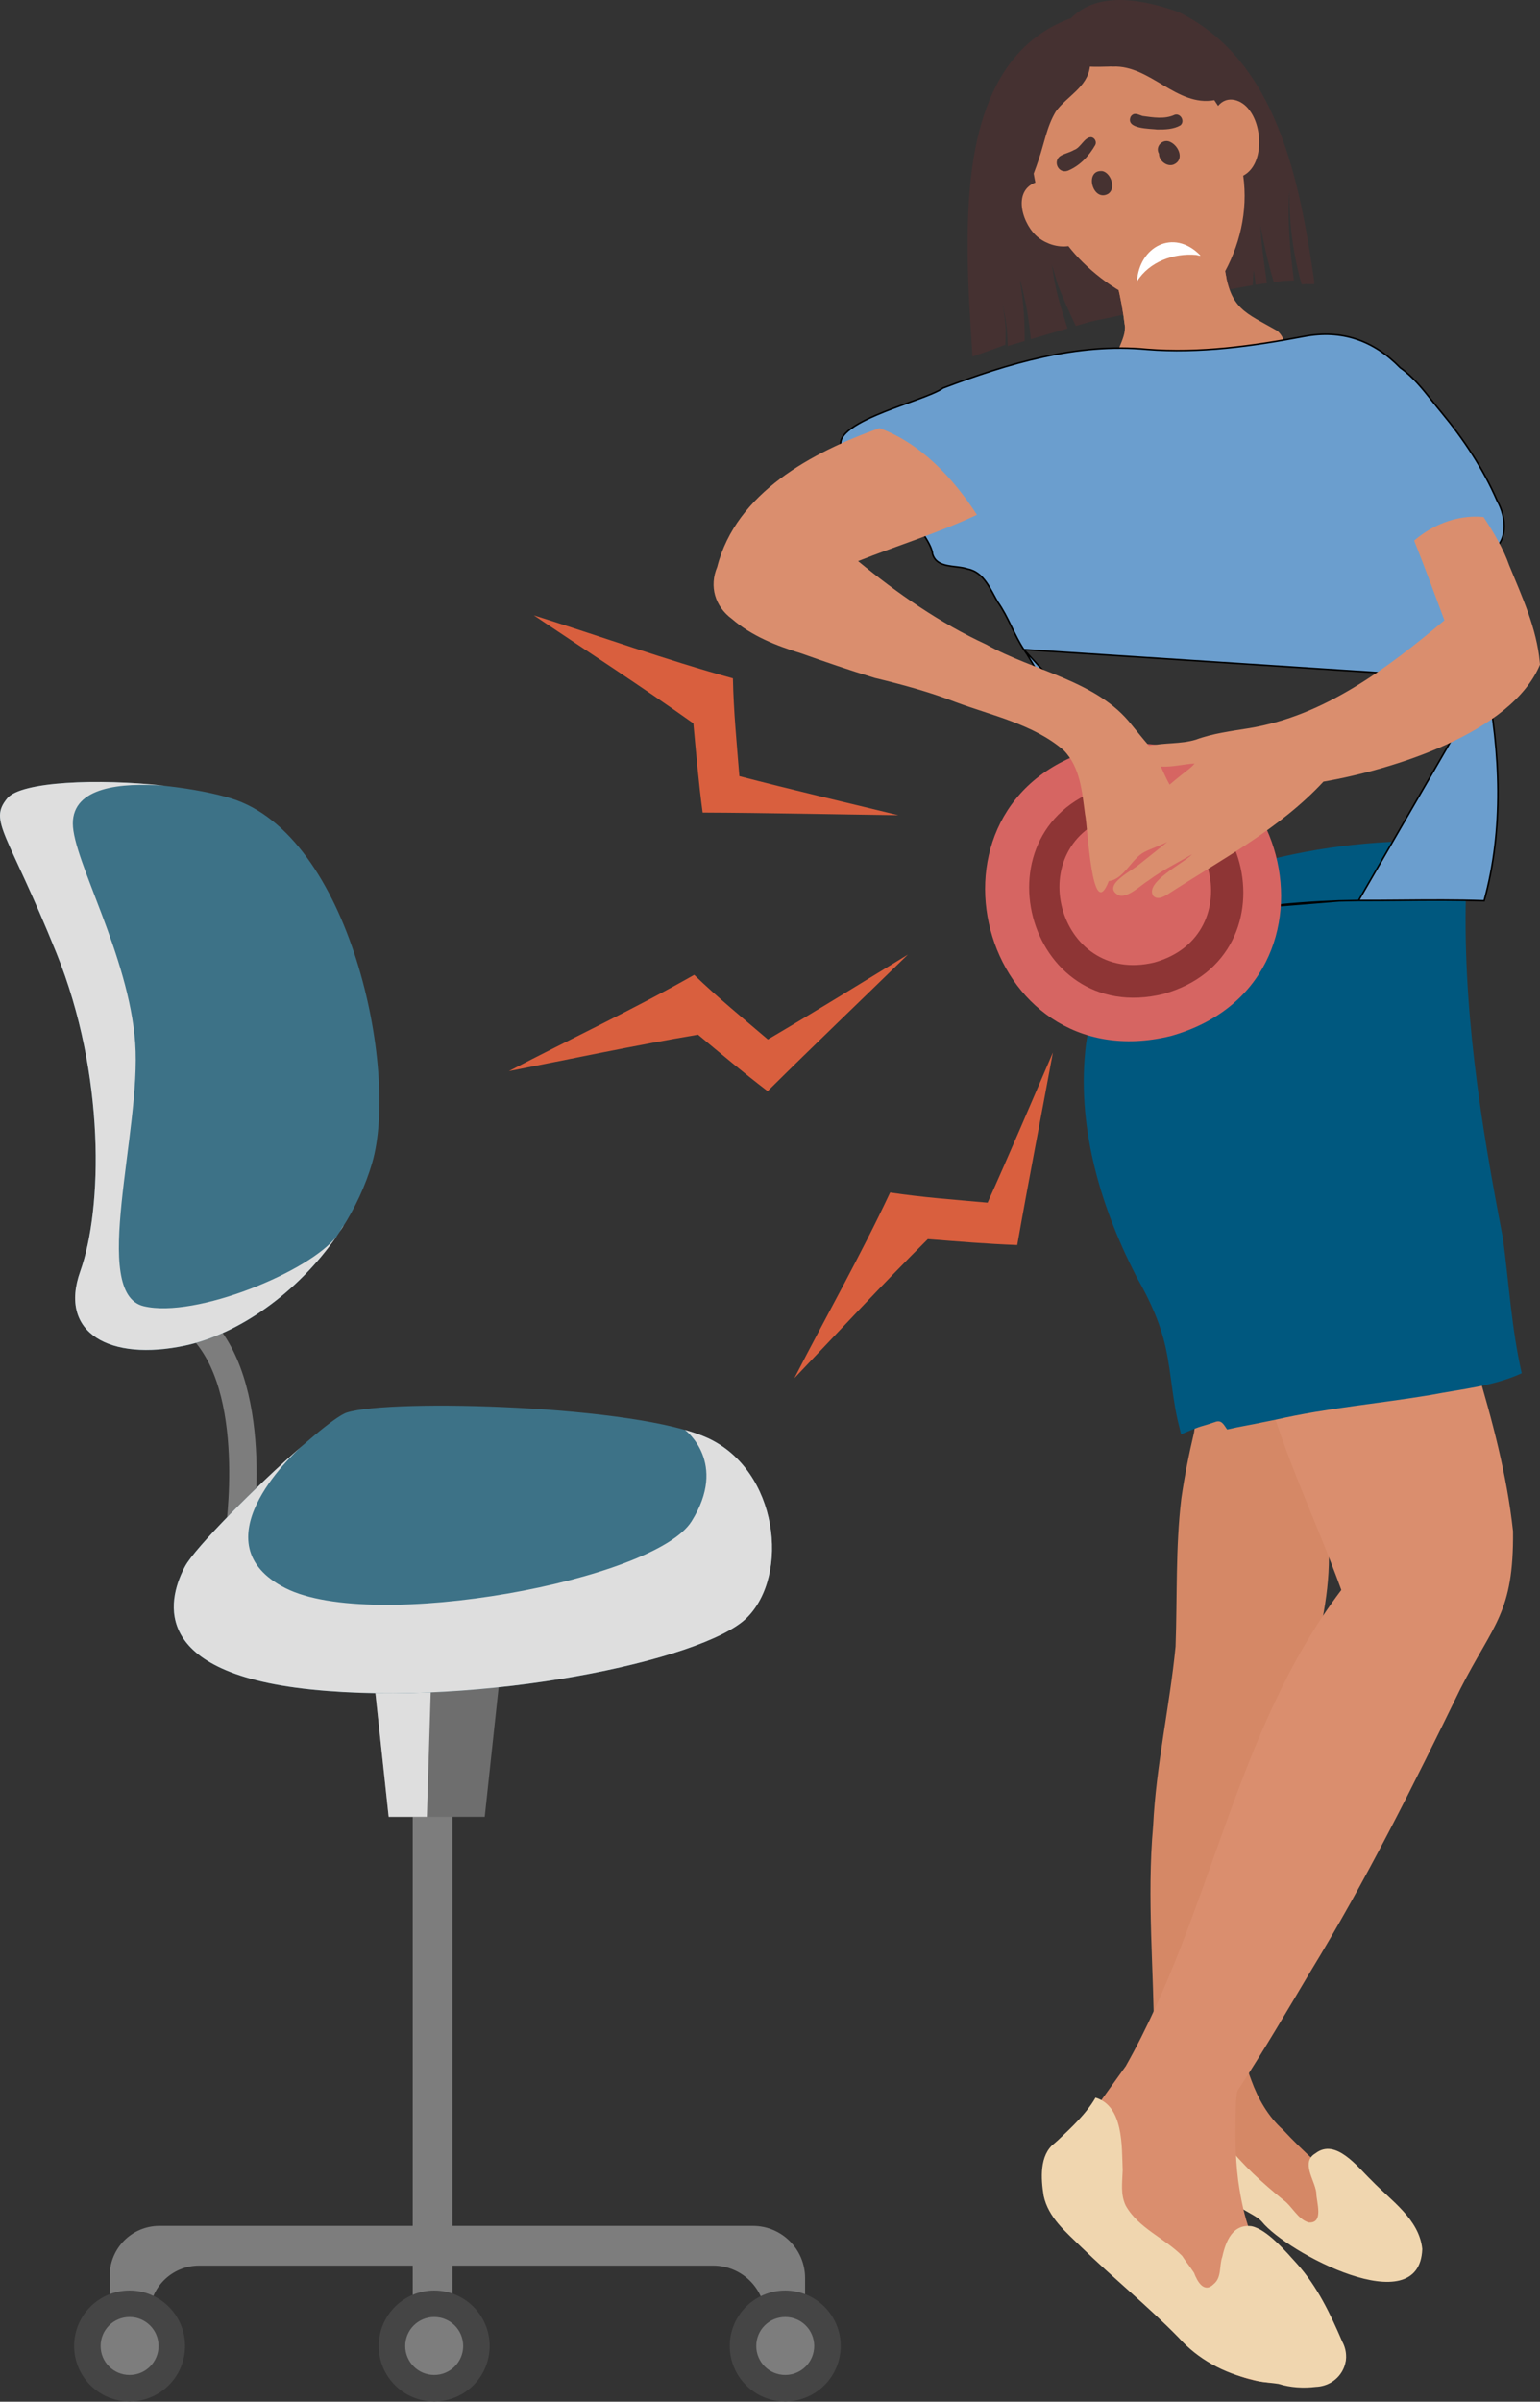 <svg width="1000" height="1559" viewBox="0 0 1000 1559" fill="none" xmlns="http://www.w3.org/2000/svg">
<rect x="0" y="0" width="1000" height="1559" fill="#333333" stroke="none"/>
<path d="M693.349 200.315C693.317 200.244 693.285 200.172 693.25 200.097C693.269 200.144 693.293 200.192 693.313 200.236C693.293 200.188 693.269 200.144 693.25 200.097C693.285 200.176 693.321 200.26 693.361 200.339C693.361 200.335 693.357 200.327 693.353 200.323C693.353 200.327 693.357 200.331 693.361 200.335C693.361 200.327 693.353 200.315 693.349 200.307V200.315Z" fill="#453131"/>
<path d="M853.386 182.32C843.897 117.962 829.655 39.202 765.185 7.75C743.528 0.037 713.307 -6.489 695.498 11.781C634.559 33.968 627.863 107.131 628.371 163.259C628.371 163.231 628.367 163.2 628.367 163.156C628.403 185.958 630.083 208.708 631.489 231.454C635.711 229.937 639.953 228.451 644.191 226.978C644.167 226.986 644.143 226.994 644.119 227.002C647.011 225.937 649.938 224.904 652.805 223.761C652.936 221.092 652.952 218.427 653 215.75C653 215.75 653 215.746 652.996 215.75C653.171 209.518 651.765 203.243 651.102 197.178C651.836 201.952 653.06 206.654 653.588 211.48C653.58 211.46 653.58 211.448 653.576 211.432C654.08 215.801 654.199 220.234 654.358 224.607C658.056 223.606 661.706 222.438 665.384 221.354C665.372 219.976 665.348 218.597 665.348 217.215C665.348 217.247 665.348 217.279 665.348 217.311C665.348 217.283 665.348 217.255 665.348 217.223C665.348 217.255 665.348 217.283 665.348 217.315C665.324 215.853 665.308 214.391 665.293 212.93V213.009C665.293 212.981 665.293 212.954 665.293 212.922V213.009C665.269 211.46 665.201 209.911 665.146 208.362C665.146 208.362 665.142 208.362 665.138 208.366C664.784 201.193 664.172 194.028 663.064 186.935C663.064 186.947 663.064 186.963 663.064 186.978C660.256 170.952 666.893 199.378 667.386 204.561C667.378 204.51 667.37 204.45 667.362 204.398C668.001 208.394 668.526 212.405 668.986 216.421C669.129 217.672 669.272 218.927 669.395 220.178C677.315 217.807 685.278 215.527 693.218 213.22C689.572 201.753 685.779 190.196 684.019 178.264C684.023 178.284 684.027 178.304 684.031 178.324C683.964 177.871 683.896 177.414 683.829 176.962C683.574 175.298 683.364 173.61 682.907 171.985V171.993C682.883 171.862 682.701 171.584 682.76 171.52C685.064 177.109 685.914 183.213 688.412 188.754C688.412 188.754 688.412 188.754 688.412 188.758C690.632 194.159 692.956 199.525 695.394 204.831C696.443 207.107 697.511 209.371 698.627 211.611C704.204 209.848 709.804 208.168 715.591 207.23C715.567 207.234 715.543 207.238 715.519 207.242C715.88 207.179 716.238 207.107 716.595 207.044C716.301 207.095 716.012 207.155 715.718 207.206C744.715 201.233 773.165 192.793 802.25 187.153C802.242 187.157 802.23 187.157 802.218 187.161C805.943 186.434 809.697 185.843 813.434 185.159C813.434 185.116 813.442 185.068 813.442 185.024C813.593 182.725 813.732 180.425 813.855 178.125C813.855 178.125 813.859 178.129 813.863 178.133C813.911 177.252 813.95 176.37 813.998 175.484C814.558 177.446 814.955 182.018 815.333 184.877C816.254 184.75 817.172 184.627 818.089 184.472C819.614 184.218 821.127 183.98 822.664 183.857C822.569 183.185 822.478 182.51 822.382 181.839C821.695 177.021 821.06 172.196 820.424 167.37C819.412 160.3 818.887 153.179 818.323 146.062C820.603 157.659 823.105 169.459 826.477 180.882C826.453 180.79 826.426 180.699 826.402 180.604C826.66 181.489 826.918 182.375 827.176 183.265C830.183 182.784 833.182 182.177 836.236 182.212C836.085 182.22 835.934 182.232 835.783 182.24C837.264 182.161 838.746 182.121 840.231 182.038C837.685 162.687 835.827 143.158 837.292 123.637C837.368 125.035 837.292 126.636 837.32 128.105H837.316C837.348 147.186 840.041 166.23 845.212 184.603C847.937 184.361 850.649 184.373 853.386 184.48C853.382 183.753 853.378 183.027 853.374 182.296L853.386 182.32Z" fill="#453131"/>
<path d="M715.67 207.23C715.65 207.23 715.626 207.238 715.606 207.242C715.626 207.238 715.65 207.234 715.67 207.23Z" fill="#453131"/>
<path d="M796.165 179.261C795.18 175.806 795.53 172.14 794.239 168.796C776.513 213.827 758.164 190.76 725.778 185.529C727.693 193.695 729.246 201.948 730.243 210.281C730.243 210.241 730.235 210.205 730.231 210.169C730.254 210.348 730.274 210.531 730.294 210.71C742.837 218.494 759.792 223.9 773.28 215.368C784.048 208.962 798.104 192.257 796.165 179.261V179.261Z" fill="#C57654"/>
<path d="M811.393 71.623C806.654 64.831 796.955 61.4 790.966 68.736C790.168 67.484 789.349 66.245 788.503 65.026C764.125 69.478 746.796 42.208 722.755 43.225C722.93 43.237 723.101 43.249 723.276 43.261C722.589 43.217 721.909 43.185 721.222 43.181C721.314 43.173 721.401 43.17 721.492 43.162C720.615 43.209 719.741 43.241 718.859 43.281C719.034 43.269 719.205 43.257 719.379 43.245C715.503 43.368 711.635 43.459 707.746 43.273C706.138 56.685 692.642 62.488 685.556 72.449C679.646 82.236 677.97 93.706 674.205 104.35C674.352 103.933 674.495 103.512 674.642 103.095C673.542 106.3 672.473 109.533 671.234 112.691C671.54 114.637 671.917 116.567 672.322 118.493C656.9 124.328 664.24 146.534 674.388 154.314C679.761 158.493 686.974 160.725 693.754 159.791C715.249 187.47 769.149 222.287 793.289 180.107C805.026 160.209 810.511 137.026 807.29 114.033C820.615 107.087 820.063 82.891 811.396 71.619L811.393 71.623Z" fill="#D58866"/>
<path d="M762.127 106.805C769.133 103.83 765.646 94.981 760.217 92.289C755.344 89.548 749.759 94.906 752.579 99.827C752.512 104.319 757.802 108.533 762.123 106.805H762.127Z" fill="#463231"/>
<path d="M719.165 126.044C725.02 122.919 721.604 112.386 715.928 111.095C703.981 109.852 709.152 130.858 719.165 126.044Z" fill="#463231"/>
<path d="M693.44 110.816C701.253 107.54 707.135 101.292 711.23 94.084C711.23 94.084 711.226 94.084 711.222 94.084C712.255 92.062 710.884 89.393 708.628 89.043C704.136 88.892 701.912 95.867 697.42 97.368C694.815 98.877 691.828 99.521 689.159 100.907C683.142 104.057 687.038 113.104 693.44 110.816Z" fill="#463231"/>
<path d="M751.547 84.055C756.547 84.111 762.128 83.916 766.528 81.355C769.602 78.737 766.683 73.344 762.811 74.499C756.297 77.566 748.731 76.227 741.848 75.294C739.064 74.448 736.446 72.573 734.242 75.679C730.584 83.877 746.777 83.432 751.551 84.059L751.547 84.055Z" fill="#463231"/>
<path d="M779.155 165.504C779.357 165.655 779.433 165.857 779.421 166.06C778.531 165.948 777.657 165.674 776.779 165.484C776.779 165.484 776.778 165.482 776.775 165.48C762.096 164.245 746.443 169.785 738.297 182.642C739.715 160.082 762.013 148.231 779.155 165.504V165.504Z" fill="white"/>
<path d="M829.369 214.717C808.41 202.718 799.041 200.839 795.275 174.098C778.086 207.766 752.595 194.528 725.568 184.607C727.585 193.071 729.21 201.638 730.25 210.28C730.246 210.244 730.242 210.205 730.238 210.169C730.266 210.403 730.294 210.638 730.326 210.872C730.326 210.856 730.326 210.836 730.318 210.82C731.748 220.841 721.497 229.976 724.265 241.629C727.085 261.619 767.108 281.172 785.843 281.537C807.024 280.842 826.076 263.172 831.212 243.071C833.464 233.856 837.928 222.096 829.377 214.717H829.369Z" fill="#D58866"/>
<path d="M916.53 1458.69C889.701 1432.3 858.872 1410.09 833.088 1382.48C823.452 1373.82 816.915 1362.39 812.534 1350.29C809.46 1342.82 806.592 1327.28 800.158 1321.18V1416.81C802.323 1418.44 804.475 1420.08 806.592 1421.77C804.432 1420.8 802.311 1419.69 800.158 1418.64V1426.32C817.57 1435.42 834.283 1445.89 850.575 1456.87C855.719 1459.73 860.949 1462.44 866.021 1465.43C875.998 1471.32 930.606 1484.49 916.534 1458.69H916.53ZM905.119 1463.29C905.31 1463.04 905.488 1462.77 905.651 1462.49C905.921 1462.76 906.188 1463.04 906.454 1463.32C906.009 1463.32 905.564 1463.31 905.119 1463.29Z" fill="#D58866"/>
<path d="M923.552 1459.87C921.534 1440.38 903.106 1428.36 890.448 1415.19C881.591 1406.68 867.38 1387.69 854.249 1397.74C854.321 1397.7 854.396 1397.67 854.468 1397.63C844.324 1403.26 853.642 1414.91 854.714 1423.15C854.662 1429.11 859.957 1443.42 849.777 1442.66C842.497 1440.41 839.236 1432.33 833.314 1428C833.326 1428.01 833.342 1428.03 833.358 1428.04C819.85 1417.1 806.879 1405.31 796.151 1391.59C796.036 1391.49 795.921 1391.4 795.809 1391.3C795.809 1391.3 795.809 1391.3 795.813 1391.3C795.519 1390.77 797.545 1392.06 797.855 1392.31C797.589 1391.76 797.473 1391.22 797.497 1390.64C793.518 1385.25 786.075 1390.52 794.443 1398.52C789.367 1398.59 784.867 1402.94 786.134 1408.29C787.957 1414.39 793.665 1418.29 798.01 1422.59C795.309 1431.11 814.457 1436.22 819.437 1442.2C835.411 1462.06 921.896 1508.22 923.552 1459.87V1459.87Z" fill="#F0D6AF"/>
<path d="M861.661 991.448C860.004 976.721 851.819 963.928 844.959 951.087C836.547 938.076 830.915 923.595 824.914 909.281H821.971C822.535 911.048 823.059 912.768 823.528 914.396C822.448 912.812 821.673 911.06 820.95 909.281H779.64C779.62 909.36 779.601 909.44 779.581 909.519C779.577 909.436 779.569 909.36 779.565 909.281H778.902C779.215 916.045 776.074 922.606 775.383 929.751C772.003 943.95 769.163 958.268 767.09 972.725C763.289 1004.53 764.488 1036.81 763.356 1068.79C759.551 1107.7 750.686 1146 748.792 1185.15C744.574 1232.24 749.364 1279.18 749.411 1326.34C761.486 1305.49 775.029 1285.54 786.523 1264.35C804.281 1219.66 820.807 1174.51 836.913 1129.21C843.418 1110.48 851.672 1091.06 854.249 1070.97C860.799 1044.95 865.418 1017.31 861.478 990.526C861.541 990.832 861.605 991.138 861.664 991.444L861.661 991.448Z" fill="#D58866"/>
<path d="M958.396 886.439H821.344C817.388 889.037 821.308 897.338 822.067 901.171C834.423 946.119 855.127 988.354 870.987 1032.11C801.672 1123.53 786.667 1242.71 731.031 1341.15C720.216 1356.15 709.456 1371.2 698.649 1386.21C693.315 1393.8 688.219 1402.45 687.465 1411.86C687.846 1420.19 686.44 1428.97 689.768 1436.85C694.908 1452.03 708.193 1461.67 721.491 1469.45C732.631 1477.41 742.688 1486.95 752.522 1496.45C777.556 1523.81 793.204 1548.17 834.681 1546.84C847.291 1546.31 863.178 1544.2 872.492 1534.99C877.25 1528.95 869.926 1521.61 866.685 1516.49C864.084 1512.54 861.713 1508.44 858.988 1504.58C826.456 1467.99 811.708 1470.02 804.011 1415.39C801.827 1398.54 802.18 1381.34 802.581 1364.38C802.987 1361.24 802.617 1357.82 804.825 1355.29C820.855 1330.72 835.706 1305.41 850.691 1280.19C886.893 1220.89 917.845 1158.72 948.276 1096.32C969.899 1053.9 982.993 1047.14 982.485 993.938C978.529 957.47 968.977 921.748 958.4 886.439H958.396Z" fill="#DA8E6E"/>
<path d="M871.535 1519.85C863.885 1502.1 855.445 1484.27 842.319 1469.62C835.348 1461.92 822.849 1447.12 812.725 1445.09C800.449 1443.49 795.897 1454.93 793.713 1464.92C791.572 1470.73 793.462 1478.27 788.152 1482.62C781.889 1488.94 777.432 1480.92 775.375 1475.41C772.96 1471.59 770.017 1468.15 767.61 1464.33C756.192 1452.78 739.181 1446.35 730.991 1431.74C727.488 1424.5 728.771 1416.63 729.013 1408.86C728.39 1393.32 729.684 1367.16 711.371 1361.64C705.179 1372.34 695.897 1380.81 687.02 1389.26C686.134 1390.04 685.245 1390.81 684.359 1391.59C684.426 1391.53 684.494 1391.47 684.558 1391.41C674.866 1398.9 675.923 1414.3 677.69 1425.33C680.725 1439.55 692.151 1448.78 701.962 1458.44C722.607 1478.53 745.234 1496.83 765.406 1517.48C777.905 1531.48 794.694 1540.4 812.852 1544.56C818.445 1546.48 824.354 1546.52 830.137 1547.43C838.069 1549.89 846.255 1550.34 854.472 1549.38C869.533 1548.77 878.894 1533.33 871.535 1519.86V1519.85Z" fill="#F0D6AF"/>
<path d="M988.149 891.424C981.528 862.673 979.844 832.948 975.92 803.665C961.308 728.234 949.345 652.048 952.061 574.965C955.962 550.304 950.798 542.917 925.256 545.991C883.66 545.78 842.648 551.845 802.907 563.963C803.642 564.952 803.507 566.695 801.966 567.208C787.735 571.922 772.928 575.06 759.814 582.582C748.224 589.231 737.66 597.524 725.431 603.013C721.546 614.579 718.857 626.486 715.509 638.202C711.363 651.003 707.212 663.864 705.286 677.225C698.685 728.881 713.813 781.57 737.286 827.36C737.286 827.356 737.282 827.348 737.278 827.344C737.326 827.436 737.374 827.527 737.417 827.618L737.409 827.598C737.965 828.683 738.513 829.771 739.073 830.859C738.95 830.621 738.827 830.379 738.708 830.14C746.795 844.268 753.61 859.289 757.034 875.271C760.719 892.282 761.347 909.821 765.883 926.661C766.224 928.127 766.566 929.592 766.899 931.062C771.904 928.981 776.868 926.673 782.111 925.287C782.091 925.287 782.075 925.295 782.055 925.299C784.657 924.584 787.223 923.651 789.785 922.809C789.741 922.817 789.697 922.825 789.657 922.833C789.836 922.785 790.015 922.745 790.202 922.725C790.146 922.737 790.09 922.749 790.035 922.757C790.146 922.737 790.261 922.721 790.376 922.709C790.317 922.717 790.253 922.717 790.19 922.725C793.796 922.038 795.071 925.676 796.898 927.916C804.75 926.062 812.749 924.842 820.633 923.122C820.502 923.15 820.371 923.174 820.244 923.202C821.213 923.007 822.182 922.813 823.151 922.622C822.881 922.678 822.611 922.729 822.341 922.785C824.478 922.348 826.61 921.915 828.747 921.486C828.711 921.49 828.672 921.498 828.636 921.506C861.78 913.936 895.734 911.08 929.216 905.48C948.932 901.655 969.775 899.864 988.161 891.424H988.149Z" fill="#00587F"/>
<path d="M869.733 584.791C872.961 584.714 876.185 584.654 879.41 584.594C880.337 584.576 881.264 584.559 882.191 584.541H882.191H882.191H882.192L869.733 584.791ZM869.733 584.791H869.722H869.719H869.708H869.704H869.701H869.697H869.695H869.694H869.692H869.691H869.691H869.691H869.69H869.69H869.689H869.689H869.689H869.688H869.688H869.687H869.687H869.686H869.686H869.686H869.685H869.685H869.684H869.684H869.684H869.683H869.683H869.682H869.682H869.681H869.681H869.681H869.68H869.68H869.679H869.679H869.678H869.678H869.678H869.677H869.677H869.676H869.676H869.676H869.675H869.675H869.674H869.674H869.673H869.673H869.673H869.672H869.672H869.671H869.671H869.671H869.67H869.67H869.669H869.669H869.669H869.668H869.668H869.667H869.667H869.666H869.666H869.666H869.665H869.665H869.665H869.664H869.664H869.663H869.663H869.663H869.662H869.662H869.661H869.661H869.661H869.66H869.66H869.66H869.659H869.659H869.659H869.658H869.658H869.657H869.657H869.656H869.656H869.655H869.655H869.655H869.654H869.654H869.653H869.653H869.652H869.652H869.652H869.651H869.651H869.65H869.65H869.65H869.649H869.648H869.648H869.647H869.647H869.647H869.646H869.646H869.645H869.644H869.644H869.644H869.643H869.643H869.642H869.641H869.641H869.64H869.64H869.64H869.639H869.639H869.638H869.638H869.637H869.637H869.636H869.636H869.636H869.635H869.635H869.634H869.634H869.633H869.633H869.632H869.632H869.631H869.63H869.63H869.63H869.629H869.629H869.628H869.627H869.627H869.627H869.626H869.626H869.625H869.625H869.625H869.624V584.792M869.733 584.791L869.624 584.792M965.183 441.225L965.074 441.233C962.539 423.756 957.575 406.847 950.644 390.627L950.606 390.538L950.604 390.441C950.471 384.169 949.675 377.868 948.884 371.608C948.592 369.303 948.302 367.004 948.045 364.713L948.003 364.337L948.355 364.194C950.962 363.139 953.717 362.575 956.417 362.023C956.854 361.934 957.29 361.844 957.724 361.753C960.855 361.097 963.887 360.347 966.647 358.763L966.665 358.753L966.684 358.744C973.22 355.684 976.161 350.011 976.687 343.702C977.215 337.373 975.306 330.43 972.154 324.972L972.14 324.947L972.129 324.921C963.116 304.183 950.423 285.055 935.992 267.666C933.929 265.208 931.945 262.706 929.971 260.215C923.719 252.33 917.56 244.56 909.247 238.686L909.21 238.659L909.178 238.626C891.939 220.929 871.282 213.748 846.899 218.346C813.558 224.679 778.795 229.523 744.82 226.797L744.812 226.796C699.506 222.398 654.4 235.986 612.341 251.89C610.813 253.031 608.392 254.241 605.4 255.519C602.359 256.818 598.688 258.204 594.685 259.673C593.248 260.201 591.769 260.739 590.26 261.288C583.349 263.801 575.817 266.54 568.935 269.503C560.532 273.121 553.183 277.038 549.126 281.225C547.102 283.313 545.947 285.418 545.831 287.54C545.716 289.648 546.619 291.885 548.954 294.262L549.219 294.532L549.031 294.86C548.956 294.992 548.878 295.127 548.798 295.265C548.691 295.45 548.582 295.639 548.475 295.829C548.621 295.665 548.768 295.507 548.909 295.354C549.008 295.248 549.104 295.144 549.196 295.043L549.491 294.718L549.851 294.968C556.104 299.312 569.793 311.973 582.017 325.276C588.133 331.932 593.897 338.764 598.191 344.813C600.338 347.838 602.123 350.675 603.402 353.204C604.662 355.696 605.451 357.928 605.582 359.764C606.314 362.106 607.586 363.695 609.195 364.818C610.829 365.957 612.833 366.63 615.028 367.087C616.795 367.456 618.652 367.679 620.516 367.904C620.974 367.959 621.432 368.014 621.89 368.072C624.18 368.359 626.445 368.701 628.432 369.381C633.799 370.447 637.468 373.831 640.383 377.913C641.843 379.956 643.122 382.185 644.334 384.4C644.666 385.007 644.993 385.611 645.317 386.211C646.176 387.802 647.016 389.357 647.888 390.82C651.359 395.711 653.986 401.006 656.546 406.272C656.683 406.553 656.819 406.833 656.956 407.114C659.383 412.111 661.788 417.062 664.849 421.661L664.848 421.662L965.183 441.225ZM965.183 441.225L965.078 441.246C974.311 488.209 976.573 538.534 963.739 584.734C945.853 584.126 927.943 584.272 910.047 584.419C900.762 584.495 891.48 584.571 882.206 584.541H882.206H882.206H882.206H882.205H882.205H882.205H882.205H882.204H882.204H882.204H882.204H882.203H882.203H882.203H882.203H882.203H882.202H882.202H882.202H882.202H882.201H882.201H882.201H882.201H882.2H882.2H882.2H882.2H882.199H882.199H882.199H882.199H882.198H882.198H882.198H882.198H882.197H882.197H882.197H882.196H882.196H882.196H882.196H882.195H882.195H882.195H882.195H882.194H882.194H882.194H882.194H882.193H882.193H882.193H882.193H882.193L965.183 441.225ZM869.624 584.792C852.638 585.527 835.594 586.505 818.731 588.915L818.731 588.917M869.624 584.792L818.731 588.917M818.731 588.917C818.606 588.935 818.479 588.953 818.351 588.974C818.329 588.977 818.304 588.981 818.277 588.988C818.146 589.008 818.016 589.028 817.884 589.049L817.87 589.051C817.708 589.076 817.545 589.101 817.381 589.127L817.381 589.131C817.314 589.142 817.245 589.153 817.17 589.163C817.117 589.171 817.061 589.179 817.004 589.188L817.004 589.187C816.818 589.218 816.636 589.245 816.446 589.273L816.446 589.274C816.358 589.289 816.187 589.313 816.086 589.33L816.087 589.332C812.204 589.919 808.337 590.59 804.475 591.26L803.686 591.397C799.693 592.089 795.706 592.775 791.704 593.362L791.703 593.359C791.63 593.37 791.558 593.381 791.489 593.392L791.488 593.392C791.432 593.401 791.378 593.409 791.326 593.417C791.312 593.419 791.299 593.421 791.285 593.423L791.287 593.432C765.049 598.015 739.349 605.618 714.559 615.496C718.185 574.74 711.116 534.025 698.305 495.397L698.305 495.394C690.135 471.18 680.841 446.997 667.206 425.224L667.208 425.223C667.198 425.209 667.189 425.194 667.178 425.177L667.164 425.156C667.157 425.145 667.149 425.133 667.14 425.12L667.138 425.122C667.132 425.113 667.126 425.103 667.12 425.094C667.117 425.09 667.115 425.085 667.113 425.081C667.115 425.084 667.116 425.086 667.116 425.086C667.116 425.086 667.115 425.084 667.112 425.08L667.11 425.075C667.1 425.058 667.091 425.043 667.084 425.032C667.082 425.03 667.081 425.027 667.079 425.025L667.076 425.02L667.057 424.991C667.037 424.963 667.017 424.933 666.995 424.9C666.975 424.868 666.952 424.834 666.928 424.8C666.468 424.104 666.007 423.409 665.547 422.716C665.314 422.365 665.082 422.015 664.85 421.665L818.731 588.917ZM667.112 425.081C667.112 425.082 667.113 425.083 667.113 425.084L667.112 425.081Z" fill="#6B9ECE" stroke="black"/>
<path d="M711.307 486.098C835.38 455.774 883.203 637.989 760.243 672.503C636.174 702.827 588.354 520.612 711.307 486.098Z" fill="#D66562"/>
<path d="M720.112 510.317C809.889 488.374 844.491 620.223 755.524 645.193C665.751 667.137 631.145 535.292 720.112 510.317V510.317Z" fill="#8E3535"/>
<path d="M724.644 529.223C788.204 513.685 812.705 607.029 749.714 624.711C686.158 640.244 661.656 546.901 724.644 529.223Z" fill="#D66562"/>
<path d="M583.345 529.159C540.975 528.631 498.617 527.634 456.258 527.459C453.661 508.224 452.02 488.882 450.229 469.563C416.251 445.371 381.228 422.701 346.615 399.418C389.744 412.938 432.316 428.345 475.918 440.335C476.319 461.568 478.428 482.674 480.104 503.823C514.424 512.72 548.899 520.806 583.342 529.155L583.345 529.159Z" fill="#D95F3E"/>
<path d="M589.53 619.651C559.194 649.236 528.536 678.484 498.462 708.312C483.024 696.548 468.189 684.029 453.26 671.637C412.128 678.56 371.331 687.293 330.394 695.304C370.453 674.365 411.449 655.154 450.761 632.805C466.056 647.532 482.476 660.969 498.617 674.739C529.175 656.763 559.269 638.104 589.53 619.651V619.651Z" fill="#D95F3E"/>
<path d="M683.711 683.218C676.022 724.89 667.888 766.47 660.552 808.189C641.154 807.494 621.812 805.845 602.47 804.344C572.884 833.747 544.617 864.432 515.822 894.61C536.436 854.384 558.816 815.028 578.008 774.084C598.998 777.277 620.164 778.762 641.289 780.689C655.861 748.367 669.655 715.755 683.707 683.218H683.711Z" fill="#D95F3E"/>
<path d="M1000 431.446C999.956 430.906 999.905 430.366 999.849 429.83C997.828 407.727 988.383 387.42 980.058 367.132C976.09 355.797 969.906 345.613 963.349 335.62C949.476 334.266 935.591 338.496 924.188 346.376C922.138 347.774 920.168 349.279 918.282 350.9C925.077 368.054 931.531 385.378 937.938 402.671C900.822 433.806 859.981 464.714 811.029 472.705C799.388 474.603 787.584 476.049 776.459 480.148C766.581 483.123 756.132 481.943 746.163 484.195C742.294 479.782 738.644 475.179 734.923 470.635C712.566 441.761 671.006 435.672 640.336 418.296C610.183 404.351 582.805 385.251 557.208 364.245C582.881 354.057 609.356 345.951 634.374 334.159C618.893 310.384 598.244 287.987 571.097 277.911C527.511 293.48 477.984 319.749 465.715 368.01C460.401 380.6 464.273 393.667 475.283 401.762C488.167 412.875 503.998 419.13 520.064 424.047C535.959 429.671 551.917 435.184 568.066 440.065C585.606 444.307 603.367 449.089 620.279 455.642C644.197 464.594 671.002 470.028 690.761 487.055C701.568 498.167 702.613 514.054 704.591 528.627C706.287 535.335 708.888 600.614 719.989 571.903C729.688 570.981 734.673 557.358 743.208 552.993C748.022 550.618 753.165 548.986 757.947 546.503C751.537 551.833 744.951 556.961 738.438 562.148C733.521 565.945 714.85 575.469 726.777 581.296C732.647 582.845 740.972 574.401 745.98 571.39C754.797 564.833 764.663 560.035 774.124 554.518C768.639 560.385 743.363 572.467 748.78 581.427C751.473 584.425 755.524 582.166 758.292 580.47C793.113 557.898 830.84 538.115 859.377 507.394C903.745 499.72 981.349 476.033 999.996 431.43L1000 431.446ZM767.34 502.878C764.671 504.975 762.062 507.144 759.48 509.348C757.323 505.555 755.627 501.524 753.781 497.576C761.136 498.06 768.424 496.011 775.712 495.614C773.393 498.489 770.168 500.527 767.34 502.878V502.878Z" fill="#DA8E6E"/>
<path d="M163.683 998.861L146.147 996.108C146.297 995.165 160.44 901.939 122.237 866.451L134.342 853.44C179.409 895.377 164.362 994.637 163.683 998.861Z" fill="#7D7D7D"/>
<path d="M293.792 1162.42H267.996V1495.43H293.792V1162.42Z" fill="#7D7D7D"/>
<path d="M522.784 1522.84H496.989V1504.55C496.989 1485.85 481.828 1470.69 463.123 1470.69H129.288C111.488 1470.69 97.044 1485.13 97.044 1502.93V1508.32H71.249V1477.14C71.249 1459.34 85.692 1444.89 103.493 1444.89H488.918C507.624 1444.89 522.784 1460.05 522.784 1478.76V1522.84Z" fill="#7D7D7D"/>
<path d="M327.658 1059.31H239.485L252.383 1179.35H314.76L327.658 1059.31Z" fill="#6E6E6E"/>
<path d="M84.146 1558.86C104.037 1558.86 120.162 1542.73 120.162 1522.84C120.162 1502.95 104.037 1486.83 84.146 1486.83C64.255 1486.83 48.13 1502.95 48.13 1522.84C48.13 1542.73 64.255 1558.86 84.146 1558.86Z" fill="#454545"/>
<path d="M102.965 1522.84C102.965 1533.25 94.555 1541.66 84.146 1541.66C73.738 1541.66 65.328 1533.25 65.328 1522.84C65.328 1512.44 73.738 1504.03 84.146 1504.03C94.555 1504.03 102.965 1512.44 102.965 1522.84Z" fill="#7D7D7D"/>
<path d="M281.95 1558.86C301.841 1558.86 317.966 1542.73 317.966 1522.84C317.966 1502.95 301.841 1486.83 281.95 1486.83C262.059 1486.83 245.934 1502.95 245.934 1522.84C245.934 1542.73 262.059 1558.86 281.95 1558.86Z" fill="#454545"/>
<path d="M300.769 1522.84C300.769 1533.25 292.359 1541.66 281.95 1541.66C271.542 1541.66 263.132 1533.25 263.132 1522.84C263.132 1512.44 271.542 1504.03 281.95 1504.03C292.359 1504.03 300.769 1512.44 300.769 1522.84Z" fill="#7D7D7D"/>
<path d="M509.886 1558.86C529.777 1558.86 545.902 1542.73 545.902 1522.84C545.902 1502.95 529.777 1486.83 509.886 1486.83C489.995 1486.83 473.87 1502.95 473.87 1522.84C473.87 1542.73 489.995 1558.86 509.886 1558.86Z" fill="#454545"/>
<path d="M528.705 1522.84C528.705 1533.25 520.295 1541.66 509.887 1541.66C499.478 1541.66 491.068 1533.25 491.068 1522.84C491.068 1512.44 499.478 1504.03 509.887 1504.03C520.295 1504.03 528.705 1512.44 528.705 1522.84Z" fill="#7D7D7D"/>
<g style="mix-blend-mode:multiply">
<path d="M280.894 1059.31L277.198 1179.35H252.383L239.485 1059.31H280.894Z" fill="#DEDEDE"/>
</g>
<path d="M149.955 518.211C107.189 505.087 17.093 503.164 4.723 518.211C-7.647 533.259 4.723 539.595 36.665 618.716C68.608 697.838 66.534 784.879 52.128 825.231C37.721 865.584 71.701 883.8 120.124 873.504C168.547 863.208 224.174 814.936 241.673 754.822C259.171 694.67 227.266 541.97 149.993 518.211H149.955Z" fill="#3D7287"/>
<path d="M225.154 916.949C210.182 921.701 129.363 999.351 120.086 1016.85C110.808 1034.35 92.291 1085.34 201.96 1096.69C311.667 1108 456.409 1078.13 484.731 1050.34C513.053 1022.54 505.322 954.548 459.501 933.429C413.68 912.31 254.004 907.785 225.154 916.949Z" fill="#3D7287"/>
<g style="mix-blend-mode:multiply">
<path d="M223.231 795.363C222.665 795.966 221.798 797.286 220.515 799.587C221.458 798.191 222.363 796.796 223.231 795.363Z" fill="#DEDEDE"/>
<path d="M93.31 847.897C58.275 839.449 91.953 733.966 87.804 676.982C83.693 619.998 47.3 558.3 47.3 534.541C47.3 510.782 78.753 507.953 106.698 510.028C63.63 505.276 13.698 507.274 4.723 518.173C-7.647 533.221 4.723 539.557 36.665 618.678C68.608 697.8 66.534 784.841 52.128 825.194C37.721 865.547 71.701 883.762 120.124 873.466C154.82 866.074 193.249 839.185 218.668 802.415C201.433 825.269 126.988 856.005 93.348 847.897H93.31Z" fill="#DEDEDE"/>
</g>
<g style="mix-blend-mode:multiply">
<path d="M459.502 933.43C455.429 931.545 450.451 929.81 444.756 928.188C445.208 928.528 472.89 949.534 449.055 987.548C425.032 1025.9 242.351 1059.77 185.405 1030.92C128.458 1002.07 188.799 945.121 196.002 938.71C166.624 964.355 126.459 1004.82 120.124 1016.85C110.846 1034.35 92.329 1085.34 201.998 1096.69C311.705 1108 456.447 1078.13 484.769 1050.34C513.092 1022.55 505.36 954.55 459.539 933.43H459.502Z" fill="#DEDEDE"/>
</g>
</svg>
